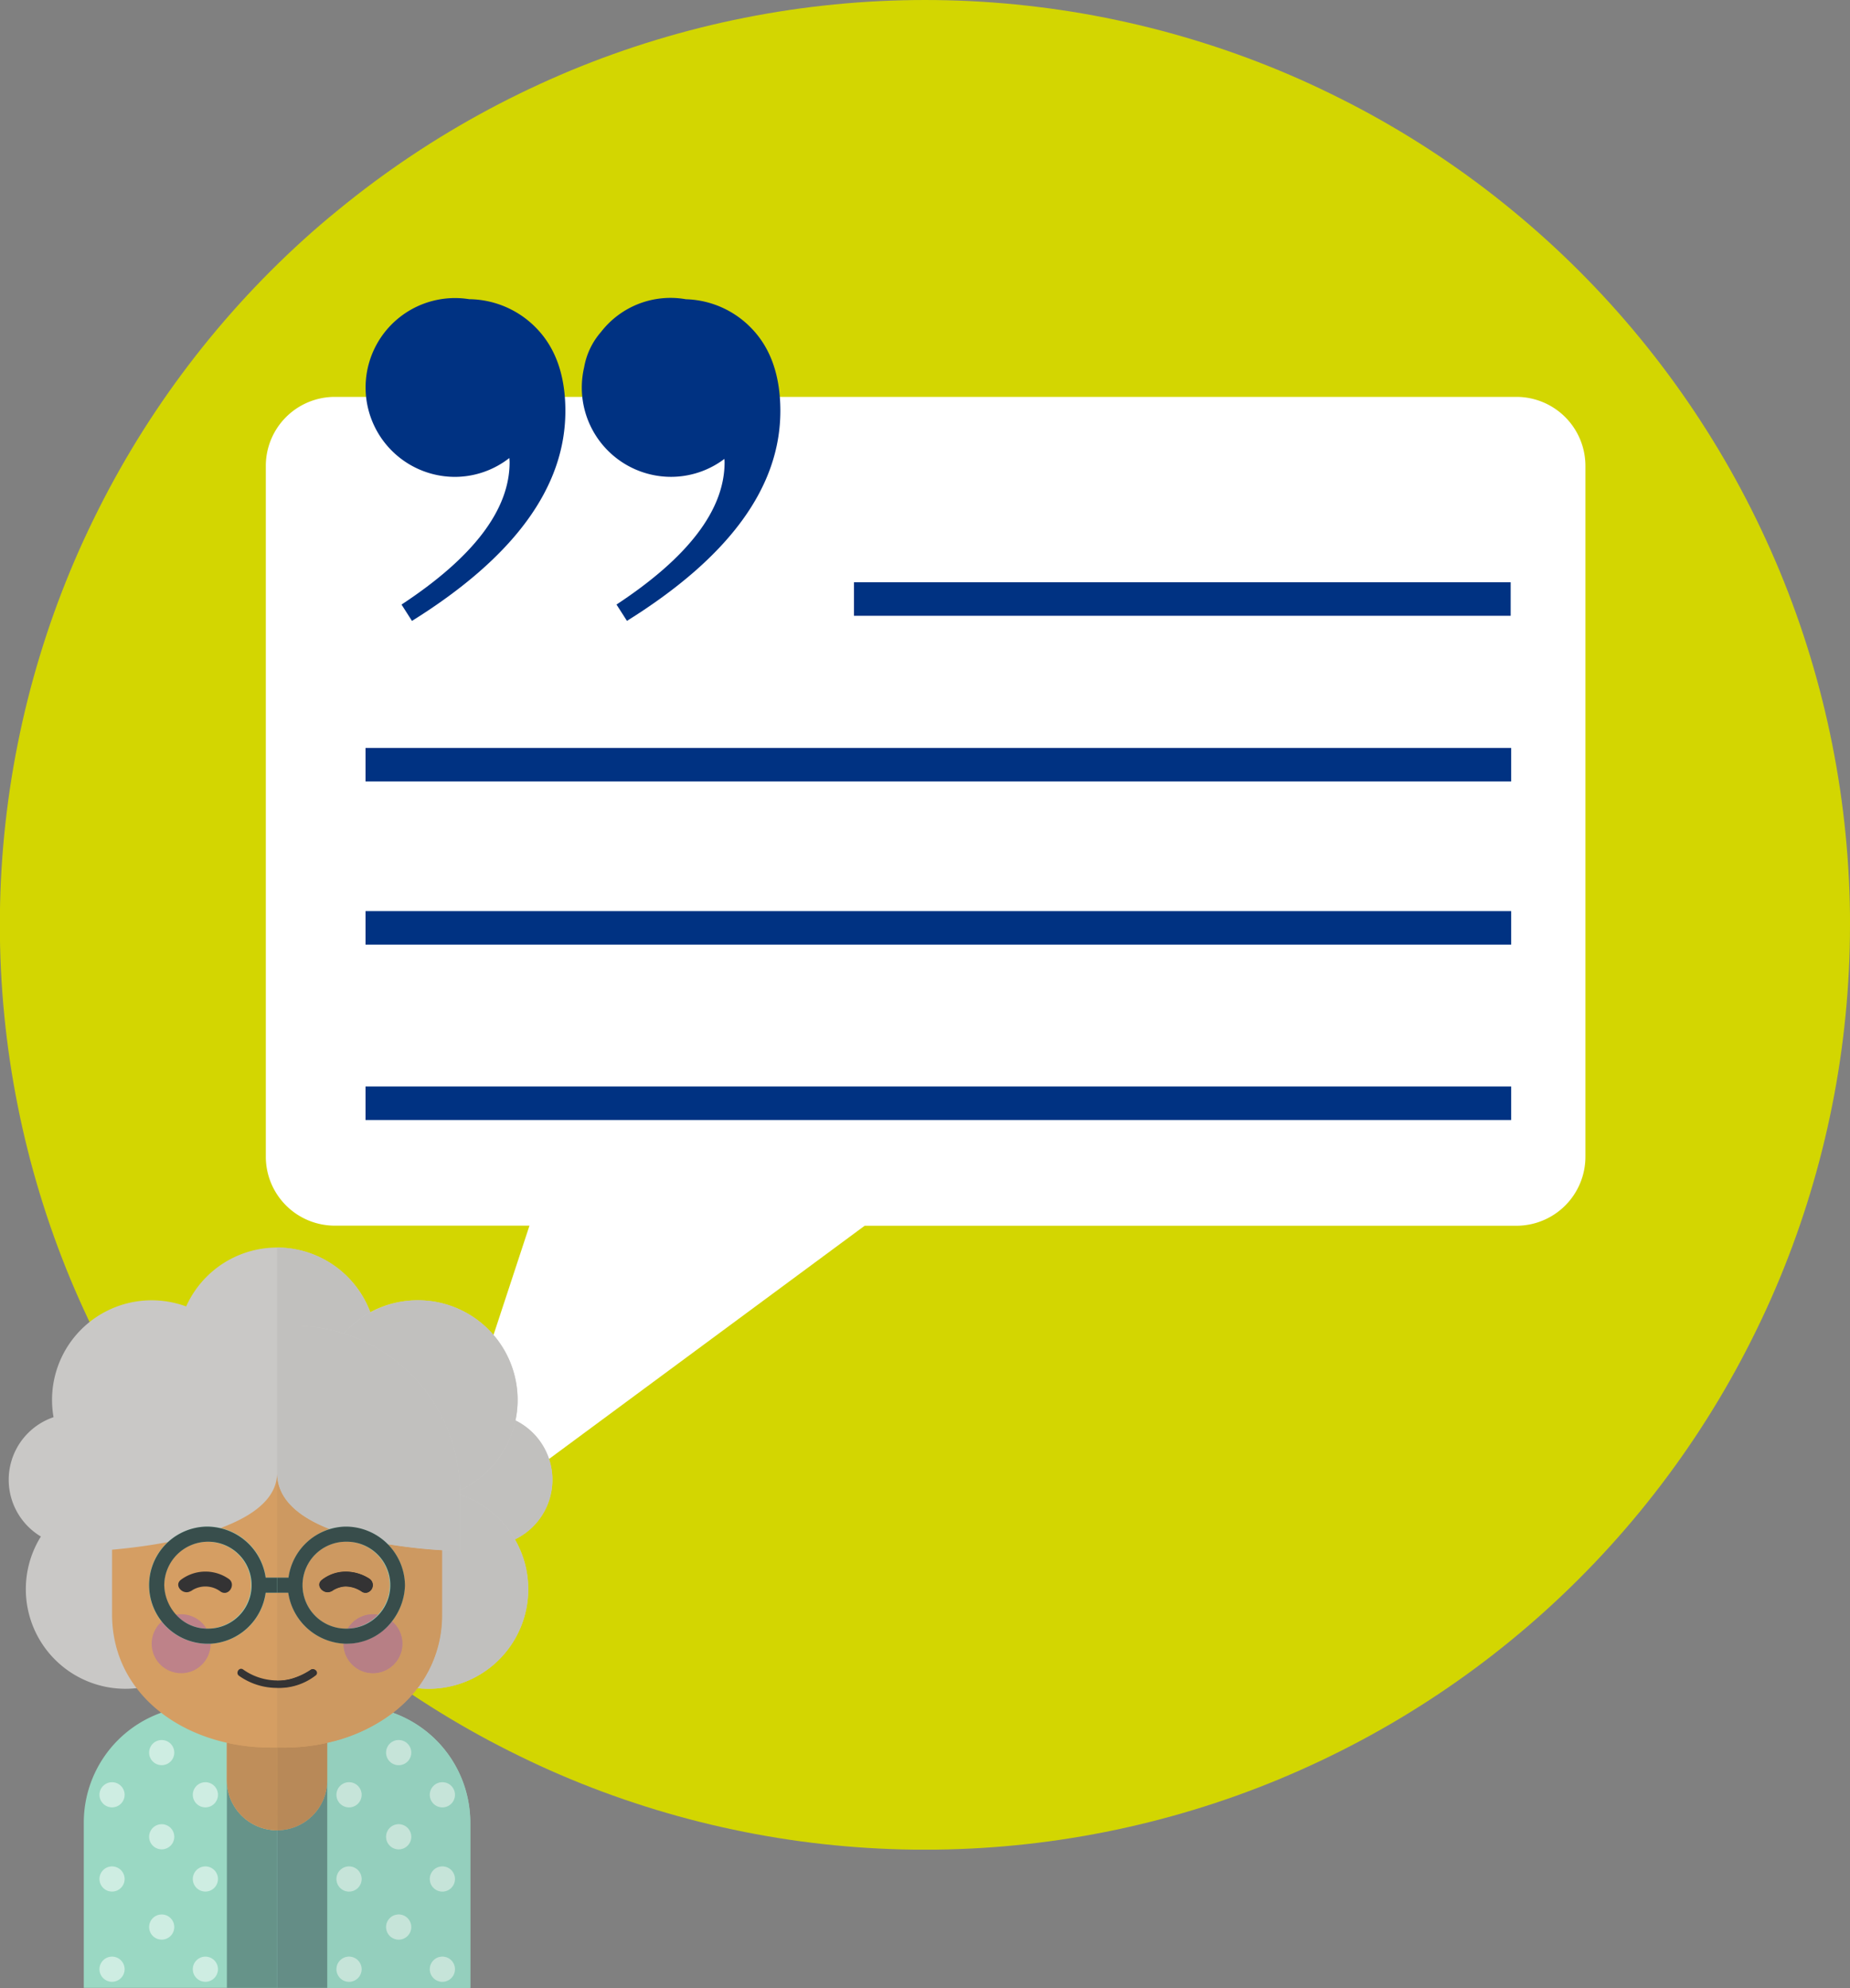 <svg xmlns="http://www.w3.org/2000/svg" xmlns:xlink="http://www.w3.org/1999/xlink" width="180.535" height="194.073" viewBox="0 0 180.535 194.073">
  <rect x="0" y="0" width="180.535" height="194.073" fill="#808080" stroke="none"/>
  <defs>
    <clipPath id="clip-path">
      <rect id="Rectangle_94" data-name="Rectangle 94" width="180.535" height="180.535" fill="none"/>
    </clipPath>
    <clipPath id="clip-path-2">
      <rect id="Rectangle_95" data-name="Rectangle 95" width="128.854" height="112.834" fill="none"/>
    </clipPath>
    <clipPath id="clip-path-3">
      <rect id="Rectangle_96" data-name="Rectangle 96" width="40.483" height="31.697" fill="none"/>
    </clipPath>
    <clipPath id="clip-path-4">
      <rect id="Rectangle_97" data-name="Rectangle 97" width="53.058" height="72.352" fill="none"/>
    </clipPath>
  </defs>
  <g id="Groupe_147" data-name="Groupe 147" transform="translate(-378.392 -751.506)">
    <g id="Groupe_140" data-name="Groupe 140" transform="translate(378.392 751.506)">
      <g id="Groupe_139" data-name="Groupe 139" clip-path="url(#clip-path)">
        <path id="Tracé_220" data-name="Tracé 220" d="M558.927,841.773q0,2.216-.109,4.429t-.326,4.419q-.217,2.206-.542,4.4t-.758,4.365q-.432,2.173-.971,4.323t-1.182,4.27q-.643,2.12-1.389,4.207t-1.595,4.133q-.848,2.047-1.8,4.051t-1.992,3.957q-1.045,1.954-2.184,3.855t-2.37,3.743q-1.231,1.843-2.551,3.622t-2.726,3.493q-1.406,1.713-2.894,3.355t-3.055,3.209q-1.567,1.567-3.209,3.055t-3.355,2.894q-1.713,1.406-3.493,2.726t-3.622,2.551q-1.842,1.231-3.743,2.37t-3.855,2.184q-1.954,1.044-3.958,1.992t-4.051,1.8q-2.047.848-4.133,1.595t-4.207,1.389q-2.121.644-4.27,1.182t-4.323.971q-2.173.432-4.365.758t-4.4.542q-2.206.217-4.419.325t-4.429.109q-2.216,0-4.429-.109t-4.419-.326q-2.206-.217-4.4-.542t-4.365-.758q-2.173-.432-4.323-.971t-4.27-1.182q-2.12-.643-4.207-1.389t-4.134-1.595q-2.047-.848-4.05-1.8t-3.958-1.992q-1.954-1.045-3.855-2.184t-3.743-2.37q-1.843-1.231-3.622-2.551t-3.493-2.726q-1.713-1.406-3.355-2.894t-3.209-3.055q-1.567-1.567-3.055-3.209t-2.894-3.355q-1.406-1.713-2.726-3.493t-2.551-3.622q-1.231-1.842-2.37-3.743t-2.184-3.855q-1.045-1.954-1.992-3.957t-1.8-4.051q-.848-2.047-1.595-4.133t-1.389-4.207q-.644-2.121-1.182-4.27t-.97-4.323q-.432-2.173-.758-4.365t-.542-4.4q-.217-2.2-.326-4.419t-.108-4.429q0-2.216.108-4.429t.326-4.419q.217-2.2.542-4.4t.758-4.365q.432-2.173.97-4.323t1.182-4.27q.643-2.12,1.389-4.207t1.595-4.133q.848-2.047,1.8-4.051t1.992-3.958q1.045-1.954,2.184-3.855t2.37-3.743q1.231-1.843,2.551-3.622t2.726-3.493q1.406-1.713,2.894-3.355t3.055-3.209q1.567-1.567,3.209-3.055T411.394,772q1.713-1.406,3.493-2.726t3.622-2.551q1.842-1.231,3.743-2.37t3.855-2.184q1.954-1.044,3.958-1.992t4.05-1.8q2.047-.848,4.134-1.595t4.207-1.389q2.121-.644,4.27-1.182t4.323-.97q2.173-.432,4.365-.758t4.4-.542q2.2-.217,4.419-.326t4.429-.109q2.216,0,4.429.109t4.419.326q2.2.218,4.4.542t4.365.758q2.173.432,4.323.97t4.27,1.182q2.12.643,4.207,1.389t4.133,1.595q2.047.848,4.051,1.8t3.958,1.992q1.954,1.045,3.855,2.184t3.743,2.37q1.843,1.231,3.622,2.551T525.924,772q1.713,1.406,3.355,2.894t3.209,3.055q1.567,1.567,3.055,3.209t2.894,3.355q1.406,1.713,2.726,3.493t2.551,3.622q1.231,1.842,2.37,3.743t2.184,3.855q1.044,1.954,1.992,3.958t1.8,4.051q.848,2.047,1.595,4.133t1.389,4.207q.644,2.121,1.182,4.27t.97,4.323q.432,2.173.758,4.365t.542,4.4q.217,2.206.326,4.419t.109,4.429" transform="translate(-378.392 -751.506)" fill="#d3d601"/>
      </g>
    </g>
    <g id="Groupe_142" data-name="Groupe 142" transform="translate(404.293 790.248)">
      <g id="Groupe_141" data-name="Groupe 141" transform="translate(0)" clip-path="url(#clip-path-2)">
        <path id="Tracé_221" data-name="Tracé 221" d="M437.686,846.8v67.407a6.736,6.736,0,0,0,6.748,6.743h18.981L452.907,952.9l43.217-31.941h63.589a6.736,6.736,0,0,0,6.748-6.743V846.8a6.736,6.736,0,0,0-6.748-6.743H444.434a6.736,6.736,0,0,0-6.748,6.743" transform="translate(-437.647 -840.061)" fill="#fff"/>
      </g>
    </g>
    <g id="Groupe_144" data-name="Groupe 144" transform="translate(414.063 780.501)">
      <g id="Groupe_143" data-name="Groupe 143" clip-path="url(#clip-path-3)">
        <path id="Tracé_222" data-name="Tracé 222" d="M524.768,820.978a9.223,9.223,0,0,0-6.439-2.877,8.575,8.575,0,0,0-8.289,3.2,7.09,7.09,0,0,0-1.64,3.435,8.716,8.716,0,0,0,8.473,10.7,8.646,8.646,0,0,0,5.213-1.751c0,.11.018.211.018.326q0,6.946-10.547,13.888l1.02,1.595q14.971-9.334,14.97-20.493,0-5.121-2.78-8.024" transform="translate(-487.066 -817.888)" fill="#003282"/>
        <path id="Tracé_223" data-name="Tracé 223" d="M470.036,818.094a8.727,8.727,0,1,0-1.406,17.345,8.638,8.638,0,0,0,5.333-1.842c.007.138.024.269.024.417q0,6.946-10.547,13.888l1.02,1.595q14.969-9.334,14.97-20.493,0-5.123-2.779-8.026a9.254,9.254,0,0,0-6.615-2.883" transform="translate(-459.928 -817.888)" fill="#003282"/>
      </g>
    </g>
    <path id="Tracé_287" data-name="Tracé 287" d="M64.085-.468H0V-3.74H64.085Z" transform="translate(461.728 812.079)" fill="#003282"/>
    <path id="Tracé_286" data-name="Tracé 286" d="M111.8-.468H0V-3.741H111.8Z" transform="translate(414.063 828.25)" fill="#003282"/>
    <path id="Tracé_285" data-name="Tracé 285" d="M111.8-.468H0V-3.741H111.8Z" transform="translate(414.063 844.176)" fill="#003282"/>
    <path id="Tracé_284" data-name="Tracé 284" d="M111.8-.468H0V-3.741H111.8Z" transform="translate(414.063 861.292)" fill="#003282"/>
    <g id="Groupe_146" data-name="Groupe 146" transform="translate(379.242 873.227)">
      <g id="Groupe_145" data-name="Groupe 145" clip-path="url(#clip-path-4)">
        <path id="Tracé_224" data-name="Tracé 224" d="M434.8,1159.626v-16.132a11.387,11.387,0,0,0-11.386-11.387H408.466a11.387,11.387,0,0,0-11.387,11.387v16.132H434.8" transform="translate(-389.753 -1087.32)" fill="#9ad8c3"/>
        <path id="Tracé_225" data-name="Tracé 225" d="M433.9,1164.251H429v-20.282a4.9,4.9,0,0,0,4.9,4.9Z" transform="translate(-407.709 -1091.945)" fill="#669389"/>
        <path id="Tracé_226" data-name="Tracé 226" d="M412.88,1142.168a1.227,1.227,0,1,1,1.228-1.228,1.228,1.228,0,0,1-1.228,1.228" transform="translate(-397.951 -1091.599)" fill="#ceede2"/>
        <path id="Tracé_227" data-name="Tracé 227" d="M401.807,1151.581a1.227,1.227,0,1,1,1.227-1.226,1.226,1.226,0,0,1-1.227,1.226" transform="translate(-391.723 -1096.894)" fill="#ceede2"/>
        <path id="Tracé_228" data-name="Tracé 228" d="M422.628,1151.581a1.227,1.227,0,1,1,1.226-1.226,1.227,1.227,0,0,1-1.226,1.226" transform="translate(-403.434 -1096.894)" fill="#ceede2"/>
        <path id="Tracé_229" data-name="Tracé 229" d="M412.88,1160.948a1.227,1.227,0,1,1,1.228-1.228,1.227,1.227,0,0,1-1.228,1.228" transform="translate(-397.951 -1102.163)" fill="#ceede2"/>
        <path id="Tracé_230" data-name="Tracé 230" d="M401.807,1170.365a1.227,1.227,0,1,1,1.227-1.228,1.227,1.227,0,0,1-1.227,1.228" transform="translate(-391.723 -1107.46)" fill="#ceede2"/>
        <path id="Tracé_231" data-name="Tracé 231" d="M422.628,1170.365a1.227,1.227,0,1,1,1.226-1.228,1.228,1.228,0,0,1-1.226,1.228" transform="translate(-403.434 -1107.46)" fill="#ceede2"/>
        <path id="Tracé_232" data-name="Tracé 232" d="M412.88,1181.088a1.227,1.227,0,1,1,1.228-1.226,1.227,1.227,0,0,1-1.228,1.226" transform="translate(-397.951 -1113.492)" fill="#ceede2"/>
        <path id="Tracé_233" data-name="Tracé 233" d="M401.807,1190.5a1.227,1.227,0,1,1,1.227-1.228,1.227,1.227,0,0,1-1.227,1.228" transform="translate(-391.723 -1118.789)" fill="#ceede2"/>
        <path id="Tracé_234" data-name="Tracé 234" d="M422.628,1190.5a1.227,1.227,0,1,1,1.226-1.228,1.228,1.228,0,0,1-1.226,1.228" transform="translate(-403.434 -1118.789)" fill="#ceede2"/>
        <path id="Tracé_235" data-name="Tracé 235" d="M438.794,1133.815a4.9,4.9,0,1,1-9.8,0v-6.639a4.9,4.9,0,1,1,9.8,0Z" transform="translate(-407.709 -1081.791)" fill="#d59e63"/>
        <path id="Tracé_236" data-name="Tracé 236" d="M433.9,1148.867a4.9,4.9,0,0,1-4.9-4.9v-3.639a19.4,19.4,0,0,0,4.247.466h.649Z" transform="translate(-407.709 -1091.945)" fill="#bf8e5a"/>
        <path id="Tracé_237" data-name="Tracé 237" d="M437.416,1039.56a9.721,9.721,0,1,1-9.721-9.722,9.721,9.721,0,0,1,9.721,9.722" transform="translate(-401.506 -1029.792)" fill="#c9c8c6"/>
        <path id="Tracé_238" data-name="Tracé 238" d="M409.445,1051.328a9.723,9.723,0,1,1-9.722-9.722,9.723,9.723,0,0,1,9.722,9.722" transform="translate(-385.771 -1036.412)" fill="#c9c8c6"/>
        <path id="Tracé_239" data-name="Tracé 239" d="M403.6,1093.555a9.722,9.722,0,1,1-9.723-9.721,9.723,9.723,0,0,1,9.723,9.721" transform="translate(-382.486 -1060.165)" fill="#c9c8c6"/>
        <path id="Tracé_240" data-name="Tracé 240" d="M393.244,1073.352a6.455,6.455,0,1,1-6.455-6.454,6.455,6.455,0,0,1,6.455,6.454" transform="translate(-380.334 -1050.639)" fill="#c9c8c6"/>
        <path id="Tracé_241" data-name="Tracé 241" d="M485.012,1073.352a6.455,6.455,0,1,1-6.454-6.454,6.454,6.454,0,0,1,6.454,6.454" transform="translate(-431.955 -1050.639)" fill="#c9c8c6"/>
        <path id="Tracé_242" data-name="Tracé 242" d="M471.227,1093.555a9.721,9.721,0,1,1-9.721-9.721,9.722,9.722,0,0,1,9.721,9.721" transform="translate(-420.525 -1060.165)" fill="#c9c8c6"/>
        <path id="Tracé_243" data-name="Tracé 243" d="M468.857,1051.328a9.722,9.722,0,1,1-9.721-9.722,9.722,9.722,0,0,1,9.721,9.722" transform="translate(-419.191 -1036.412)" fill="#c9c8c6"/>
        <path id="Tracé_244" data-name="Tracé 244" d="M435.592,1077.771c0,8.085-7.368,13.012-15.453,13.012h-1.3c-8.085,0-15.453-4.927-15.453-13.012v-11.712a14.64,14.64,0,0,1,14.64-14.64h2.928a14.641,14.641,0,0,1,14.64,14.64v11.712" transform="translate(-393.3 -1041.932)" fill="#d59e63"/>
        <path id="Tracé_245" data-name="Tracé 245" d="M435.1,1069.273v-5.764a16.212,16.212,0,0,0-16.211-16.211h-3.242a16.212,16.212,0,0,0-16.211,16.211v5.764s17.832-.75,17.832-7.62c0,7.428,17.833,7.62,17.833,7.62" transform="translate(-391.077 -1039.614)" fill="#c9c8c6"/>
        <path id="Tracé_246" data-name="Tracé 246" d="M417.979,1114.531a2.877,2.877,0,1,1-2.877-2.877,2.877,2.877,0,0,1,2.877,2.877" transform="translate(-398.273 -1075.815)" fill="#be8289"/>
        <path id="Tracé_247" data-name="Tracé 247" d="M460.759,1114.531a2.878,2.878,0,1,1-2.877-2.877,2.878,2.878,0,0,1,2.877,2.877" transform="translate(-422.337 -1075.815)" fill="#be8289"/>
        <path id="Tracé_248" data-name="Tracé 248" d="M436.623,1097.811a1,1,0,0,0,0-.1,5.706,5.706,0,0,0-11.364-.636h-2.23a5.72,5.72,0,1,0,0,1.476h2.2a5.72,5.72,0,0,0,11.39-.635.959.959,0,0,0,0-.1m-19.252,4.241a4.24,4.24,0,1,1,4.241-4.241,4.278,4.278,0,0,1-4.241,4.241m13.536,0a4.24,4.24,0,1,1,4.241-4.241,4.277,4.277,0,0,1-4.241,4.241" transform="translate(-397.952 -1064.813)" fill="#9ad8c3"/>
        <path id="Tracé_249" data-name="Tracé 249" d="M424.486,1110.352h0Zm.367,1.473a5.765,5.765,0,0,0,5.367-4.977h0a5.764,5.764,0,0,1-5.367,4.977" transform="translate(-405.148 -1073.111)" fill="#4f3a2a"/>
        <path id="Tracé_250" data-name="Tracé 250" d="M424.924,1097.269h0a5.784,5.784,0,0,0-4.431-4.827h0a5.785,5.785,0,0,1,4.431,4.827m-8.741,3.621a4.447,4.447,0,0,1-1.155-2.883,4.277,4.277,0,0,1,4.241-4.239c.028,0,.055,0,.083,0-.027,0-.055,0-.081,0a4.278,4.278,0,0,0-4.241,4.239,4.439,4.439,0,0,0,1.154,2.883" transform="translate(-399.849 -1065.008)" fill="#4f3a2a"/>
        <path id="Tracé_251" data-name="Tracé 251" d="M425.807,1092.246a5.942,5.942,0,0,0-1.223-.151h0a5.965,5.965,0,0,1,1.223.151h0" transform="translate(-405.164 -1064.812)" fill="#48484b"/>
        <path id="Tracé_252" data-name="Tracé 252" d="M420.633,1113.111a4.049,4.049,0,0,1-2.964-1.359,4.054,4.054,0,0,0,2.964,1.359m.232,1.476h0c.059,0,.118,0,.177,0-.059,0-.116,0-.175,0" transform="translate(-401.335 -1075.87)" fill="#463133"/>
        <path id="Tracé_253" data-name="Tracé 253" d="M417.291,1102.053h.083a4.241,4.241,0,0,0,.081-8.482h-.083a4.278,4.278,0,0,0-4.241,4.24,4.446,4.446,0,0,0,1.156,2.883,4.048,4.048,0,0,0,2.964,1.359Zm.19,1.476h-.108a5.717,5.717,0,0,1-.109-11.433h.108a5.951,5.951,0,0,1,1.224.151,5.785,5.785,0,0,1,4.431,4.827h1.113v1.476h-1.114a5.764,5.764,0,0,1-5.367,4.977c-.059,0-.118,0-.177,0" transform="translate(-397.953 -1064.812)" fill="#384e4c"/>
        <path id="Tracé_254" data-name="Tracé 254" d="M419.45,1103.983c-.277.215.06-.025.127-.065a2.457,2.457,0,0,1,2.719.18c.809.507,1.548-.769.745-1.274a3.984,3.984,0,0,0-4.635.115c-.749.586.3,1.622,1.043,1.043" transform="translate(-401.606 -1070.462)" fill="#343334"/>
        <path id="Tracé_255" data-name="Tracé 255" d="M450.907,1103.983c-.276.215.06-.025.127-.065a2.592,2.592,0,0,1,.576-.239,2.559,2.559,0,0,1,2.144.419c.809.507,1.55-.769.746-1.274a3.984,3.984,0,0,0-4.635.115c-.749.586.3,1.622,1.043,1.043" transform="translate(-419.301 -1070.462)" fill="#343334"/>
        <path id="Tracé_256" data-name="Tracé 256" d="M438.472,1123.939a6.683,6.683,0,0,1-1.834.85,5.763,5.763,0,0,1-4.734-.909c-.4-.26-.77.379-.372.637a6.414,6.414,0,0,0,7.461-.057c.373-.3-.154-.815-.521-.521" transform="translate(-409.037 -1082.657)" fill="#343334"/>
        <path id="Tracé_257" data-name="Tracé 257" d="M461.016,1042.784l0-.014a9.7,9.7,0,0,1,4.625-1.165h.012a9.674,9.674,0,0,0-4.632,1.178m5.658,36.74a10.078,10.078,0,0,1-1.06-.059h0a10.3,10.3,0,0,0,1.071.06h-.012" transform="translate(-425.716 -1036.412)" fill="#f7f8f8"/>
        <path id="Tracé_258" data-name="Tracé 258" d="M458.36,1136.3a1.227,1.227,0,1,0,1.226,1.226,1.225,1.225,0,0,0-1.226-1.226m-4.846,4.118a1.227,1.227,0,1,0,1.228,1.228,1.227,1.227,0,0,0-1.228-1.228m9.109,0a1.227,1.227,0,1,0,1.228,1.228,1.227,1.227,0,0,0-1.228-1.228m-4.263,4.1a1.227,1.227,0,1,0,1.226,1.227,1.226,1.226,0,0,0-1.226-1.227m-4.846,4.12a1.227,1.227,0,1,0,1.228,1.226,1.226,1.226,0,0,0-1.228-1.226m9.109,0a1.227,1.227,0,1,0,1.228,1.226,1.226,1.226,0,0,0-1.228-1.226m-4.263,4.691a1.227,1.227,0,1,0,1.226,1.228,1.227,1.227,0,0,0-1.226-1.228m-4.846,4.121a1.227,1.227,0,1,0,1.228,1.226,1.226,1.226,0,0,0-1.228-1.226m9.109,0a1.227,1.227,0,1,0,1.228,1.226,1.226,1.226,0,0,0-1.228-1.226m2.715,3.044H451.389v-23.922a16.381,16.381,0,0,0,6.406-2.926,11.392,11.392,0,0,1,7.544,10.716v16.131" transform="translate(-420.303 -1088.183)" fill="#94cfbd"/>
        <path id="Tracé_259" data-name="Tracé 259" d="M445.09,1168.93h-4.9v-15.384h0a4.9,4.9,0,0,0,4.9-4.9Z" transform="translate(-414.004 -1096.624)" fill="#648d86"/>
        <path id="Tracé_260" data-name="Tracé 260" d="M465.746,1142.168a1.227,1.227,0,1,1,1.226-1.228,1.226,1.226,0,0,1-1.226,1.228" transform="translate(-427.69 -1091.599)" fill="#c6e4d9"/>
        <path id="Tracé_261" data-name="Tracé 261" d="M454.669,1151.581a1.227,1.227,0,1,1,1.228-1.226,1.226,1.226,0,0,1-1.228,1.226" transform="translate(-421.459 -1096.894)" fill="#c6e4d9"/>
        <path id="Tracé_262" data-name="Tracé 262" d="M475.49,1151.581a1.227,1.227,0,1,1,1.228-1.226,1.226,1.226,0,0,1-1.228,1.226" transform="translate(-433.171 -1096.894)" fill="#c6e4d9"/>
        <path id="Tracé_263" data-name="Tracé 263" d="M465.746,1160.948a1.227,1.227,0,1,1,1.226-1.228,1.225,1.225,0,0,1-1.226,1.228" transform="translate(-427.69 -1102.163)" fill="#c6e4d9"/>
        <path id="Tracé_264" data-name="Tracé 264" d="M454.669,1170.365a1.227,1.227,0,1,1,1.228-1.228,1.226,1.226,0,0,1-1.228,1.228" transform="translate(-421.459 -1107.46)" fill="#c6e4d9"/>
        <path id="Tracé_265" data-name="Tracé 265" d="M475.49,1170.365a1.227,1.227,0,1,1,1.228-1.228,1.226,1.226,0,0,1-1.228,1.228" transform="translate(-433.171 -1107.46)" fill="#c6e4d9"/>
        <path id="Tracé_266" data-name="Tracé 266" d="M465.746,1181.088a1.227,1.227,0,1,1,1.226-1.226,1.225,1.225,0,0,1-1.226,1.226" transform="translate(-427.69 -1113.492)" fill="#c6e4d9"/>
        <path id="Tracé_267" data-name="Tracé 267" d="M454.669,1190.5a1.227,1.227,0,1,1,1.228-1.228,1.227,1.227,0,0,1-1.228,1.228" transform="translate(-421.459 -1118.789)" fill="#c6e4d9"/>
        <path id="Tracé_268" data-name="Tracé 268" d="M475.49,1190.5a1.227,1.227,0,1,1,1.228-1.228,1.227,1.227,0,0,1-1.228,1.228" transform="translate(-433.171 -1118.789)" fill="#c6e4d9"/>
        <path id="Tracé_269" data-name="Tracé 269" d="M440.192,1148.867h0v-8.07h.652a19.417,19.417,0,0,0,4.247-.466v3.639a4.9,4.9,0,0,1-4.9,4.9" transform="translate(-414.004 -1091.945)" fill="#b88958"/>
        <path id="Tracé_270" data-name="Tracé 270" d="M446.7,1038.235a16.21,16.21,0,0,0-4.889-.75H440.19v-7.632a9.662,9.662,0,0,1,9.081,6.32l.028-.015,0,.014a9.762,9.762,0,0,0-2.6,2.062" transform="translate(-414.004 -1029.801)" fill="#c1c0be"/>
        <path id="Tracé_271" data-name="Tracé 271" d="M486.332,1080.027a9.747,9.747,0,0,0-5.382-4.377v-.257c0-.05,0-.1,0-.151a9.738,9.738,0,0,0,5.439-6.817,6.452,6.452,0,0,1-.056,11.6" transform="translate(-436.931 -1051.498)" fill="#c1c0be"/>
        <path id="Tracé_272" data-name="Tracé 272" d="M472.6,1103.9a10.3,10.3,0,0,1-1.071-.06,11.7,11.7,0,0,0,2.393-7.213v-6.253c1.067.065,1.728.073,1.728.073v-5.507a9.749,9.749,0,0,1,5.382,4.377l-.009,0A9.716,9.716,0,0,1,472.6,1103.9" transform="translate(-431.634 -1060.788)" fill="#c1c0be"/>
        <path id="Tracé_273" data-name="Tracé 273" d="M466.394,1060.157a16.219,16.219,0,0,0-11.321-15.311,9.78,9.78,0,0,1,2.6-2.061,9.719,9.719,0,0,1,14.358,8.544,9.79,9.79,0,0,1-.208,2.007l.007,0a9.74,9.74,0,0,1-5.439,6.817" transform="translate(-422.376 -1036.412)" fill="#c1c0be"/>
        <path id="Tracé_274" data-name="Tracé 274" d="M441.307,1090.331H440.19v-10.162c0-.019,0-.039,0-.059,0,2.625,2.225,4.347,5.105,5.474a5.887,5.887,0,0,0-3.99,4.747m5.611.865a2.928,2.928,0,0,1,1.539.51.7.7,0,0,0,.379.116.76.76,0,0,0,.366-1.39,4.353,4.353,0,0,0-2.305-.686,3.748,3.748,0,0,0-2.33.8c-.595.465-.054,1.213.564,1.213a.767.767,0,0,0,.479-.17.838.838,0,0,0-.108.089c.01,0,.187-.125.234-.154a2.606,2.606,0,0,1,.576-.239,2.025,2.025,0,0,1,.605-.091m-.04,4.115a4.241,4.241,0,0,1,.083-8.482h.081a4.219,4.219,0,0,1,3,7.124,2.842,2.842,0,0,0-.491-.043,2.876,2.876,0,0,0-2.467,1.4l-.122,0c-.027,0-.055,0-.081,0m-6.035,11.61h-.652V1101.1l.157,0a5.743,5.743,0,0,0,3.612-1.226c.295-.234.026-.608-.28-.608a.371.371,0,0,0-.241.087,6.687,6.687,0,0,1-1.834.85,4.932,4.932,0,0,1-1.344.186l-.07,0v-8.579h1.091a5.823,5.823,0,0,0,5.392,4.967.036.036,0,0,0,0,.014,2.878,2.878,0,1,0,4.744-2.19,5.965,5.965,0,0,0,1.256-3.425,1.2,1.2,0,0,0,0-.205,5.816,5.816,0,0,0-1.678-3.9,51.108,51.108,0,0,0,5.3.59v6.252a11.7,11.7,0,0,1-2.393,7.213v0l-.024,0a12.906,12.906,0,0,1-2.4,2.4l.021.007a16.381,16.381,0,0,1-6.406,2.926,19.41,19.41,0,0,1-4.247.466" transform="translate(-414.004 -1058.071)" fill="#cd9961"/>
        <path id="Tracé_275" data-name="Tracé 275" d="M458.024,1069.274s-.661-.007-1.728-.072a51.3,51.3,0,0,1-5.3-.59,5.805,5.805,0,0,0-4.033-1.713c-.037,0-.074,0-.109,0h0a5.294,5.294,0,0,0-1.553.232c-2.88-1.127-5.105-2.849-5.105-5.475,0,.021,0,.04,0,.059V1047.3h1.622a16.192,16.192,0,0,1,16.21,16.061c0,.048,0,.1,0,.149v5.763" transform="translate(-414.004 -1039.614)" fill="#c1c0be"/>
        <path id="Tracé_276" data-name="Tracé 276" d="M455.415,1113.051a2.877,2.877,0,0,1,2.467-1.4,2.835,2.835,0,0,1,.491.043,4.307,4.307,0,0,1-2.959,1.355m2.467,4.357a2.877,2.877,0,0,1-2.877-2.877.049.049,0,0,1,0-.014c.095.006.19.01.286.012.037,0,.073,0,.109,0a5.505,5.505,0,0,0,4.347-2.19,2.878,2.878,0,0,1-1.867,5.068" transform="translate(-422.337 -1075.814)" fill="#b77f85"/>
        <path id="Tracé_277" data-name="Tracé 277" d="M441.308,1097.073h0a5.885,5.885,0,0,1,3.99-4.747,5.289,5.289,0,0,1,1.553-.232,5.75,5.75,0,0,0-5.543,4.979m5.571,4.98h.081c.042,0,.083,0,.122,0a4.241,4.241,0,0,0-.04-8.479,4.241,4.241,0,0,1-.081,8.482h-.083m.19,1.476h-.109c-.1,0-.192-.006-.286-.012a5.824,5.824,0,0,1-5.392-4.967h0a5.827,5.827,0,0,0,5.678,4.979h.108" transform="translate(-414.004 -1064.812)" fill="#94cfbd"/>
        <path id="Tracé_278" data-name="Tracé 278" d="M454.665,1103.236h0a5.977,5.977,0,0,0,1.257-3.425c0-.032,0-.067,0-.1s0-.068,0-.1a5.815,5.815,0,0,0-1.678-3.9,5.815,5.815,0,0,1,1.678,3.9,1.208,1.208,0,0,1,0,.205,5.965,5.965,0,0,1-1.256,3.425m-4.538.714a4.241,4.241,0,0,1,.081-8.482h0a4.241,4.241,0,0,0-.083,8.482" transform="translate(-417.253 -1066.709)" fill="#4e3a2a"/>
        <path id="Tracé_279" data-name="Tracé 279" d="M459.556,1093.808a5.809,5.809,0,0,0-4.035-1.713c-.035,0-.072,0-.109,0h0c.035,0,.072,0,.109,0a5.808,5.808,0,0,1,4.033,1.713" transform="translate(-422.567 -1064.812)" fill="#47474a"/>
        <path id="Tracé_280" data-name="Tracé 280" d="M455.912,1115.416a5.5,5.5,0,0,0,4.346-2.19h0a5.506,5.506,0,0,1-4.347,2.19" transform="translate(-422.848 -1076.699)" fill="#453133"/>
        <path id="Tracé_281" data-name="Tracé 281" d="M446.878,1102.053h.083a4.241,4.241,0,0,0,.081-8.482h-.083a4.241,4.241,0,0,0-.081,8.482m.19,1.476h-.108a5.827,5.827,0,0,1-5.678-4.979h-1.092v-1.476h1.117a5.75,5.75,0,0,1,5.543-4.979h.109a5.794,5.794,0,0,1,5.712,5.613c0,.034,0,.068,0,.1s0,.071,0,.1a5.982,5.982,0,0,1-1.257,3.425,5.5,5.5,0,0,1-4.346,2.19" transform="translate(-414.004 -1064.812)" fill="#384d4b"/>
        <path id="Tracé_282" data-name="Tracé 282" d="M454.133,1104.214a.7.7,0,0,1-.379-.116,2.927,2.927,0,0,0-1.539-.51,2.041,2.041,0,0,0-.605.091,2.626,2.626,0,0,0-.575.239c-.047.028-.224.153-.235.153a.884.884,0,0,1,.108-.089.768.768,0,0,1-.48.17c-.618,0-1.158-.748-.563-1.213a3.748,3.748,0,0,1,2.33-.8,4.348,4.348,0,0,1,2.3.687.759.759,0,0,1-.366,1.39" transform="translate(-419.301 -1070.462)" fill="#343334"/>
        <path id="Tracé_283" data-name="Tracé 283" d="M440.347,1125.729c-.052,0-.1,0-.157,0v-.71h.07a4.942,4.942,0,0,0,1.344-.186,6.689,6.689,0,0,0,1.834-.85.375.375,0,0,1,.241-.087c.307,0,.576.374.28.608a5.745,5.745,0,0,1-3.612,1.226" transform="translate(-414.004 -1082.7)" fill="#343334"/>
      </g>
    </g>
  </g>
</svg>

